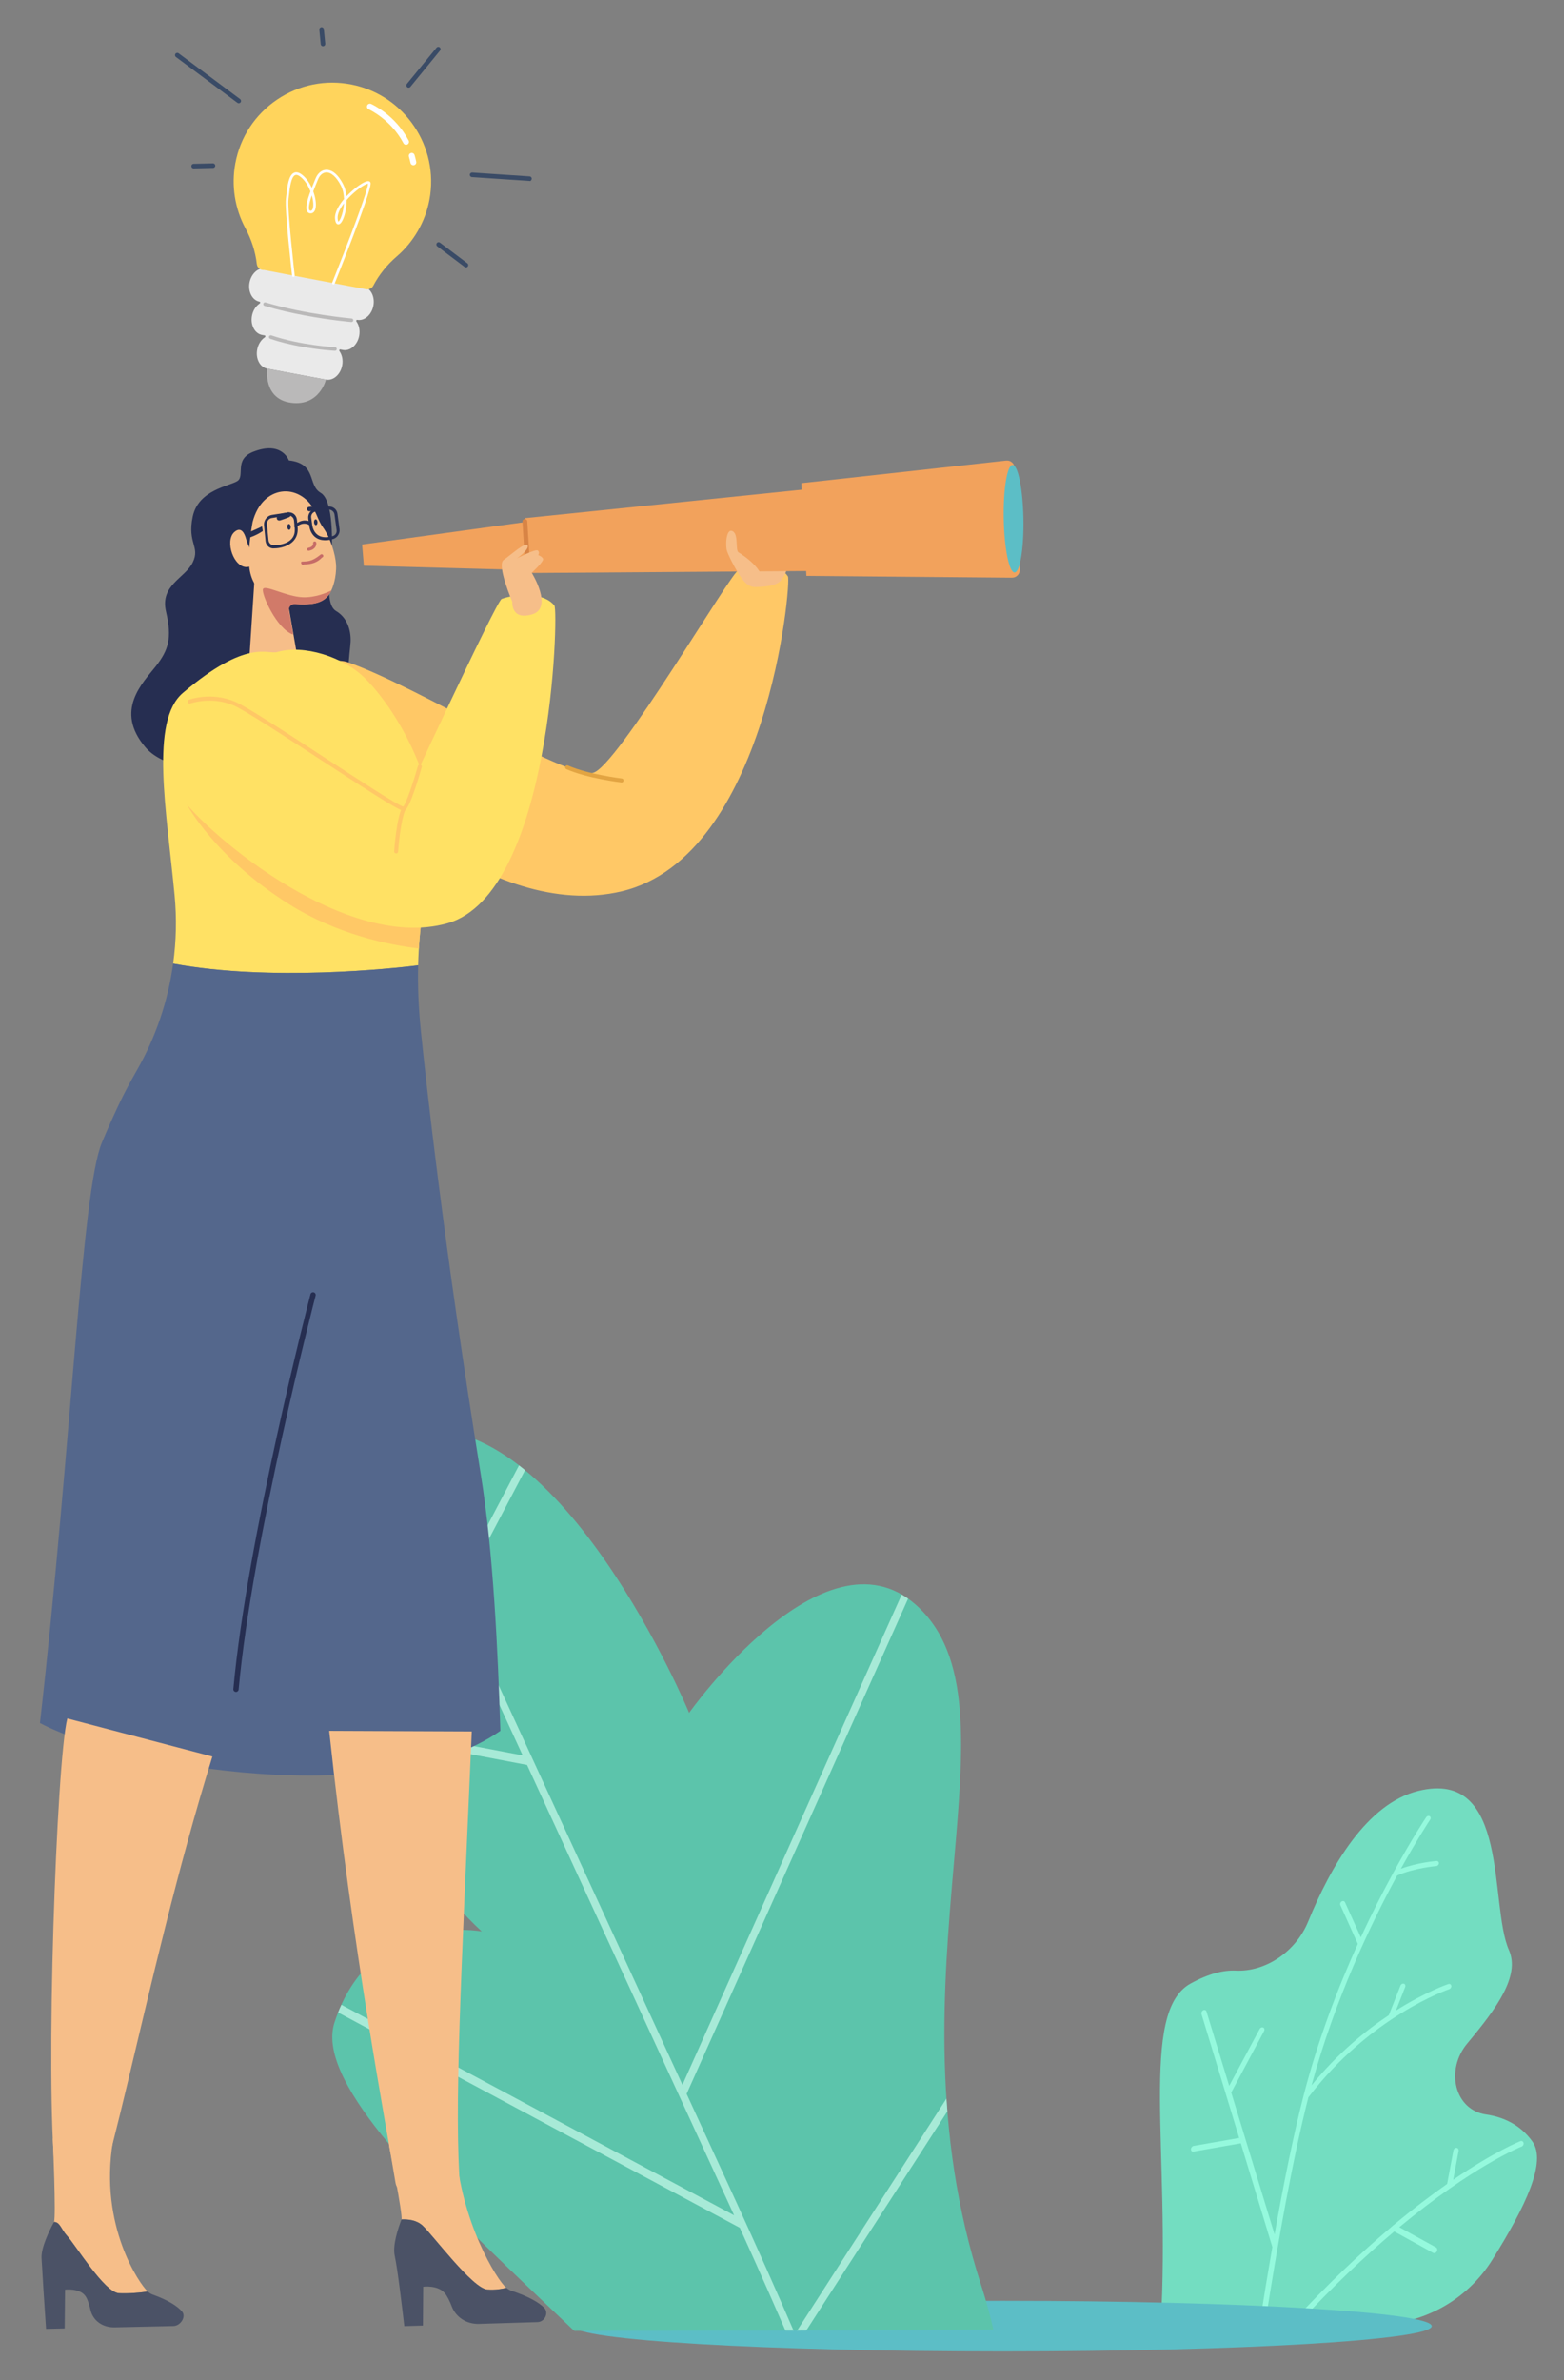 <svg height="2044" viewBox="0 0 1344 2044" width="1344" xmlns="http://www.w3.org/2000/svg" xmlns:xlink="http://www.w3.org/1999/xlink"><rect x="0" y="0" width="1344" height="2044" fill="#808080" stroke="none"/><mask id="a" fill="#fff"><path d="m0 857.761 498.15 1.21s224.97-174.01 194.94-238.98c-30.04-64.97-88.35-141.2-88.35-141.2s147.87-283.84 68.83-369.07c-79.05-85.23-160.05-141.38-267.73-90.17s-335.78 59.61-357.87 173.69c-22.1 114.07-47.97 664.52-47.97 664.52" fill="#fff" fill-rule="evenodd"/></mask><g fill="none" fill-rule="evenodd"><g transform="matrix(-1 0 0 1 1320.806 1142.899)"><path d="m297.858 560.691c-15.85-8.8-28.68-11.7-39.02-11.21-25.55 1.21-51.59-16.21-62.2-42.2-19.21-47.07-50.22-101.23-94.62-112.15-79.12-19.47-60.68 97.85-77.86 136.66-9.83 22.21 10.53 50.06 35.7 80.14 19.33 23.12 10.72 57.17-15.86 61.06-15.11 2.21-29.6 8.77-39.97 23.17-12.51 17.38 5.55 55.42 34.41 101.67 21.57 34.57 59.42 55.59 100.17 55.59h184.7c-8.43-149.31 18.68-268.22-25.45-292.73" fill="#73ddc1"/><path d="m123.308 768.091c-17.06-14.26-32.51-25.93-46.06-35.4l-5.39-28.67c-.26-1.36-1.46-2.4-2.7-2.3-1.23.09-2.02 1.27-1.76 2.63l4.62 24.72c-35.75-24.41-57.28-32.94-57.73-33.12-1.22-.46-2.44.19-2.72 1.47-.29 1.28.47 2.7 1.69 3.17.62.24 41.53 16.52 105.08 69.26l-31.55 17.34c-1.07.59-1.38 2.12-.69 3.42.4.74 1.04 1.24 1.72 1.42.51.14 1.04.1 1.5-.16l33.38-18.37c24.58 20.7 52.59 46.92 83.21 79.92h6.2c-32.32-35.06-61.84-62.71-87.61-84.33-.32-.46-.74-.8-1.19-1" fill="#95f9dd"/><path d="m227.438 786.841 27.1-89.04 40.63 7.11c1.27.23 2.27-.69 2.231-2.04-.041-1.35-1.111-2.64-2.371-2.85l-39.09-6.83 32.42-106.5c.35-1.15-.33-2.56-1.51-3.16-1.2-.59-2.44-.14-2.79 1.01l-19.54 63.94-26.12-48.78c-.65-1.21-2.04-1.81-3.09-1.34-1.06.48-1.39 1.85-.74 3.06l28.2 52.77-37.24 121.86c-7.89-44.29-16.27-85.66-24.82-118.84-12.53-48.62-29.83-93.43-46.71-130.67l15.02-33.37c.47-1.04-.04-2.43-1.15-3.09-1.1-.65-2.38-.34-2.85.7l-13.6 30.12c-9.75-21.12-19.31-39.71-27.68-55.07-.11-.36-.29-.69-.54-.99-16-29.25-27.7-46.73-27.98-47.15-.71-1.05-2.04-1.43-2.98-.85-.94.57-1.14 1.88-.43 2.92.26.4 10.66 15.96 25.2 42.23-14.66-5.4-29.96-6.61-30.68-6.66-1.19-.09-2.08.82-2 2.03s1.11 2.26 2.28 2.36c.19.01 18.46 1.46 33.56 8.03 22.35 41.1 53.32 105.83 73.59 180.25-22.2-27.19-46.05-46.72-66.41-60.27l-10-25.39c-.49-1.23-1.8-1.96-2.91-1.63-1.12.33-1.63 1.6-1.14 2.83l7.94 20.23c-25.68-16.22-44.67-22.63-45.03-22.75-1.19-.38-2.34.27-2.56 1.49-.21 1.21.59 2.52 1.79 2.92.67.22 67.7 22.93 121.05 92.88 13.24 51.75 26.1 123.55 37.27 195.11h4.68c-3.52-22.38-7.2-44.78-11-66.58" fill="#95f9dd"/><path d="m827.908 854.781c0 12-165.08 21.73-368.72 21.73-203.63 0-368.71-9.73-368.71-21.73 0-12.01 165.08-21.74 368.71-21.74 203.64 0 368.72 9.73 368.72 21.74" fill="#5cbec6"/><g transform="translate(411.698)"><path d="m316.92 328.101s109.36-262.7 238.5-242.18c129.15 20.52 66.21 313.49-60.29 429.92 0 0 95.18-18.05 126.56 78.28 31.39 96.33-339.98 344.98-383.23 471.69-43.25 126.71-257.9 18.32-172.35-246.63 85.54-264.95-41.51-498.06 56.25-584.11 79.25-69.77 194.56 93.03 194.56 93.03" fill="#5cc4ab" mask="url(#a)"/><path d="m186.13 973.361c23.57-58.44 52.5-126.67 87.24-203.01l345.2-184.92c-.9-2.29-1.86-4.45-2.84-6.59l-337.46 180.77c1.14-2.5 2.28-4.99 3.44-7.51 52.67-114.66 117.17-254.81 174.47-379.24l143.78-27.4c.94-2.67 1.85-5.35 2.75-8.02l-142.75 27.21c52.79-114.66 99.03-215.02 123.58-268.29-1.82-1.15-3.68-2.24-5.62-3.23-13.8 29.95-34.39 74.64-59.14 128.36l-55.69-105.92c-1.74 1.34-3.47 2.71-5.19 4.12l57.45 109.26c-54.42 118.13-127.67 277.22-192.69 418.62l-188.44-421.1c-1.84 1.08-3.66 2.27-5.47 3.56l190.32 425.32c-14.85 32.3-29.24 63.61-42.84 93.21-18.27 39.78-35.01 77.46-50.29 112.85l-130.15-202.02c-.24 3.64-.51 7.29-.8 10.96l127.8 198.36c-16.85 39.21-31.87 75.49-45.14 108.55-.08.15-.13.3-.18.46-20.56 51.21-36.9 94.62-49.37 129.08 1.91 1.05 3.82 2.01 5.74 2.91 12.32-34.06 28.44-76.91 48.7-127.44l162.89-55.19c3.84-3.87 7.75-7.76 11.69-11.66z" fill="#a7ead7" mask="url(#a)"/></g></g><g transform="matrix(-1 0 0 1 879.5 385)"><g transform="translate(570.655)"><path d="m60.616 10.418s5.808-17.158 30.624-7.435c16.738 6.555 6.911 20.703 13.53 25.102 6.632 4.398 33.578 7.426 38.448 30.542 4.857 23.116-6.632 25.754 0 39.388 6.619 13.634 28.278 19.352 22.965 42.222-5.301 22.871-2.206 32.987 8.838 47.062 11.045 14.073 35.785 37.823 8.838 69.49-26.946 31.667-115.216 17.594-147.083 4.399-31.854-13.195-43.342-24.19-33.185-39.584 10.17-15.394 4.426-45.741 3.982-55.417-.444-9.677 2.752-20.672 12.427-26.389 9.663-5.718 5.161-30.585 4.159-43.982-1.002-13.397-2.194-51.019 9.168-57.616 11.362-6.598 3.005-25.145 27.289-27.783" fill="#262e51"/><path d="m90.167 113 4.819 73.824c.742 12.157-27.604 44.982-47.659 30.598-5.863-4.21.654-21.312 5.284-34.214l11.16-64.216z" fill="#f6be89"/><path d="m91.74 63.226s4.134 21.112 3.091 36.478c-1.521 22.664-17.116 32.5-39.849 34.046-22.155 1.508-29.469-3.649-33.415-19.13-.98-3.84-1.822-9.562-1.495-14.769.54-8.651 4.713-23.01 11.385-32.157 3.041-4.17 5.341-11 7.125-14.322 13.019-24.183 44.838-22.127 53.157 9.854" fill="#f6be89"/><path d="m43.626 88c.643 0 1.211-.416 1.35-1.017.139-.684-.341-1.347-1.085-1.482-4.604-.835-4.15-3.918-4.125-4.048.101-.689-.404-1.332-1.16-1.437-.744-.109-1.438.37-1.551 1.059-.315 1.933.593 5.865 6.307 6.902.088.016.177.023.265.023" fill="#c66c67"/><path d="m59.011 67.375c-.097 1.379.486 2.553 1.307 2.622.832.069 1.577-.993 1.674-2.372.086-1.38-.497-2.553-1.318-2.622-.832-.07-1.566.993-1.663 2.372" fill="#262e51"/><path d="m36.008 63.376c-.086 1.379.497 2.552 1.318 2.621.832.069 1.566-.993 1.663-2.371.097-1.379-.486-2.552-1.307-2.622-.832-.069-1.577.994-1.674 2.373" fill="#262e51"/><path d="m82.852 120.867c1.711 3.678-11.673 34.395-25.939 39.133l3.602-20.566c.536-3.07-1.98-5.784-5.096-5.57-.026.001-.038.003-.064.004-18.417 1.248-26.744-2.016-31.354-11.814 4.215 2.103 13.921 6.241 24.483 5.901 14.138-.453 32.542-10.995 34.369-7.088" fill="#d17a69"/><g fill="#262e51"><path d="m59.123 56.424c.342-.986 1.635-1.766 2.649-1.271.089.045.177.08.279.11.089.028.127.041.152.05-.025-.01-.051-.021 0-.01.418.08.824.143 1.242.212 1.115.181 2.243.37 3.345.635 2.015.483 4.309 1.496 4.207 3.985-.063 1.498-1.546 2.076-2.763 1.799-.165-.037-.317-.074-.482-.11-.659-.15-6.209-2.124-7.388-2.701-1.001-.493-1.647-1.548-1.242-2.698"/><path d="m33.498 51.913c2.651-2.245 6.478-2.118 9.815-1.59 2.677.423 1.966 4.15-.711 3.725-1.254-.199-2.392-.429-3.672-.257-.595.082-1.72.155-2.185.552-.841.708-2.03.931-2.987.232-.802-.592-1.086-1.962-.259-2.663"/><path d="m27.049 52.693c-2.698-.414-5.297 1.531-5.658 4.247l-1.803 13.33c-.174 1.254.149 2.493.908 3.486.734.966 1.803 1.598 3.022 1.784l.236.061c.46.158 11.179 3.76 15.594-5.561.609-1.308 1.045-2.854 1.293-4.729l.771-5.75c.174-1.254-.149-2.491-.908-3.484-.734-.966-1.803-1.599-3.009-1.784zm-.759 26.065c-1.405-.215-2.437-.514-2.786-.626-1.927-.324-3.668-1.384-4.887-2.993-1.268-1.67-1.816-3.693-1.554-5.7l1.803-13.33c.535-3.924 4.153-6.627 8.083-6.025l10.433 1.598c1.977.303 3.755 1.373 4.999 3.012 1.268 1.67 1.816 3.694 1.554 5.7l-.783 5.748c-.286 2.115-.771 3.881-1.492 5.397-3.681 7.769-11.204 7.857-15.37 7.22z"/><path d="m61.611 57.739c-2.655-.418-5.138 1.555-5.409 4.309l-.568 5.876c-.185 1.907-.136 3.536.148 4.979 2.025 10.155 16.598 10.342 16.746 10.345l.185.014c2.668.42 5.138-1.554 5.409-4.306l1.321-13.626c.123-1.284-.235-2.554-1.025-3.58-.766-1.006-1.852-1.665-3.075-1.857zm7.62 27.875c-6.138-.963-14.252-4.315-15.907-12.641-.346-1.727-.42-3.626-.198-5.807l.568-5.877c.395-4.035 3.903-6.818 7.817-6.203l13.733 2.152c1.951.307 3.742 1.396 5.014 3.067 1.297 1.689 1.902 3.743 1.704 5.781l-1.334 13.626c-.383 4.003-3.841 6.773-7.719 6.218-1.074-.009-2.334-.105-3.68-.316z"/><path d="m54.774 67.985c-.263-.042-.538-.169-.776-.386-5.63-5.155-10.697-1.87-10.91-1.728-.538.363-1.339.126-1.789-.529-.45-.656-.388-1.482.15-1.849 2.302-1.566 8.182-3.131 14 2.182.576.531.726 1.394.325 1.926-.238.317-.613.444-1.001.384"/><path d="m106.358 81c-1.309-1.576-14.358-3.559-23.358-9.981l.679-4.019c2.321 1.652 22.395 9.466 24.321 11.783z"/></g><path d="m94.769 84.629c1.153-2.192 1.96-4.528 2.629-6.913 1.253-4.533 4.18-10.974 10.046-5.796 8.533 7.533.496 31.308-11.311 30.03-8.769-.949-4.266-11.799-1.364-17.321" fill="#f6be89"/><path d="m47.643 99.787c-3.185 0-6.287-.503-8.794-1.444-4.334-1.626-6.686-4.508-6.743-4.526-.819-.232-1.293-1.035-1.037-1.796.243-.759 1.101-1.19 1.933-.959.252.072 4.072 3.56 8.24 5.096 2.804 1.033 4.902 1.033 8.027 1.174 1.134.051.947 1.302.499 1.98-.282.443-.793.687-1.318.687-.282 0-.407-.213-.806-.213z" fill="#c66c67"/></g><path d="m579.795 183.996c-60.93 21.657-185.4 99.305-209.71 94.773-20.27-3.778-120.31-175.081-125.19-173.959-4.88 1.123-33.71-8.664-42.48 5.23-3.15 4.992 17.71 240.738 142.93 270.471 112.57 26.73 240.2-96.822 258.34-140.594 18.13-43.772-3.41-63.2-23.89-55.921" fill="#ffc866"/><path d="m730.705 442.566c-2.66-19.358-3.1-39.066-1.24-58.742 6.85-72.448 21.36-149.546-7.13-173.748-55.44-47.105-72.59-32.588-81.14-35.115-22.39-6.603-56.88 3.944-75.64 22.814-25.65 25.789-55.69 78.163-59.89 130.086-.7 8.701.9 21.524 3.94 34.805 5.05 22.064 9.79 48.198 10.58 81.364 22.56 2.76 126.73 14.04 210.52-1.464" fill="#ffe164"/><path d="m791.945 596.25c-.03-.07-.05-.12-.08-.18-4.63-11.08-9.42-21.75-14.3-32.13-5.08-10.79-10.38-20.48-15.69-29.77-16.26-28.42-26.76-59.53-31.17-91.604-83.79 15.504-187.96 4.224-210.52 1.464.41 16.99-.23 35.83-2.4 56.91-4.48 43.61-19.38 181.31-51.53 380.85-10.71 66.51-14.63 151.48-16.73 219.68 97.37 68.31 322.08 32.25 395.63-6.72-27.22-239.06-35.58-456.3-53.21-498.5" fill="#54678c"/><path d="m230.835 119.074s-16.82.585-21.95-5.112-7.33-14.289-6.98-18.997c.35-4.707 31.45-7.61 34.55-2.219 3.12 5.39 3.26 23.009-5.62 26.328" fill="#f6be89"/><path d="m627.595 356.052c-36.04 9.534-86.06 17.782-114.68 22.125 2.95 15.039 5.47 31.936 6.65 51.405 25.6-3.043 70.35-12.002 112.07-38.386 63.19-39.953 87.18-85.158 87.18-85.158s-37.93 35.913-91.22 50.014" fill="#ffc866"/><path d="m19.605 104.208 406.13 2.908 2.73-47.115-404.56-41.571z" fill="#f2a25c"/><path d="m9.855 111.132 176.68-1.553 4.36-79.636-176.01-19.376c-3.77-.409-7.11 2.44-7.3 6.228l-4.37 87.411c-.19 3.788 2.85 6.956 6.64 6.926" fill="#f2a25c"/><path d="m424.095 62.773 144.23 19.863-1.51 18.203-145.18 3.9z" fill="#f2a25c"/><path d="m.045 60.315c-.48 25.505 2.92 46.251 7.59 46.34 4.67.088 8.85-20.516 9.33-46.02.48-25.505-2.91-46.251-7.59-46.34-4.67-.088-8.85 20.516-9.33 46.02" fill="#5cbec6"/><path d="m425.975 105.041c1.09 0 2-.845 2.07-1.945l2.49-40.194c.07-1.143-.8-2.127-1.94-2.198-1.13-.052-2.13.798-2.2 1.942l-2.49 40.194c-.07 1.143.8 2.127 1.94 2.197.05.003.09.004.13.004" fill="#d88445"/><path d="m697.945 210.717c-27.05 8.313-50.05 29.673-76.17 46.682-43.92 28.6-85.14 54.383-85.14 54.383s-83.54-180.605-88.21-182.405c-8.98-3.457-35.07-7.138-45.34 5.687-3.69 4.608 2.18 247.474 91.9 272.857 91.13 25.784 216.79-85.839 231.13-111.785 22.92-41.465-7.39-91.804-28.17-85.419" fill="#ffe164"/><path d="m439.285 131.761s13.58-31.569 7.47-35.818c-6.1-4.248-19.16-16.133-20.68-12.513-1.53 3.621 9.18 11.086 9.18 11.086s-15.84-8.207-17.84-6.765-.43 4.01-.43 4.01-2.95.888-4.15 3.048c-1.19 2.159 9.74 12.092 9.74 12.092s-18.85 30.179-.4 35.723c18.44 5.543 17.11-10.863 17.11-10.863" fill="#f6be89"/><path d="m228.165 118.388s4.61 2.762 10.52-2.707c5.9-5.468 14.42-22.603 16.02-27.275s.93-19.868-4.65-17.263-2.17 16.747-5.29 18.337c-3.11 1.59-29 18.996-16.6 28.908" fill="#f6be89"/><path d="m532.525 311.199c-.38 0-.66-.078-.9-.208-4.46-2.451-12.28-29.164-14.57-37.293-.26-.911.27-1.858 1.18-2.115.92-.252 1.86.274 2.12 1.185 4.26 15.139 10.16 32.299 12.65 34.971 5.39-1.583 38.92-23.449 68.59-42.801 32.47-21.172 66.04-43.065 75.8-47.258 20.27-8.708 38.97-2.035 39.75-1.747.89.326 1.35 1.309 1.02 2.198-.32.889-1.31 1.346-2.19 1.022-.19-.066-18.25-6.474-37.23 1.678-9.49 4.076-42.93 25.887-75.28 46.979-56.01 36.531-67.46 43.389-70.94 43.389" fill="#ffc866"/><path d="m539.075 347.963c-.95 0-1.72-.767-1.72-1.714 0-2.245-2.36-28.815-6.39-35.914-.47-.824-.18-1.87.64-2.338.82-.467 1.87-.179 2.34.644 4.64 8.18 6.84 36.068 6.84 37.608 0 .947-.77 1.714-1.71 1.714" fill="#ffc866"/><path d="m345.345 286.988c-.86 0-1.6-.641-1.7-1.513-.11-.941.56-1.793 1.5-1.904.29-.034 28.96-3.485 46.31-11.17.87-.383 1.88.007 2.27.874.38.865-.01 1.878-.88 2.261-17.82 7.896-46.1 11.299-47.3 11.44-.07.008-.14.012-.2.012" fill="#e2a442"/><path d="m676.695 1068.04c-1.16 0-2.16-.89-2.27-2.08-11.61-127.95-65.6-336.21-66.14-338.3-.32-1.22.41-2.47 1.63-2.79 1.24-.32 2.48.42 2.79 1.64.55 2.09 54.63 210.72 66.27 339.04.12 1.26-.81 2.37-2.07 2.48-.07.01-.14.01-.21.01" fill="#262e51"/><g fill="#f6be89"><path d="m474.085 1101.98 122.52-.51c-20.22 189.6-48.72 337.37-57.05 388.51-2.84 17.48-55.98 11.33-55.64 7.1 5.58-70.48-.54-180.17-9.83-395.1"/><path d="m813.115 1533.67c3.66-.43 15.37-19.26 18.85-50.97 8.9-80.81-1.1-356.32-10.32-391.86l-124.66 32.68c60.07 193.47 94.43 412.68 116.13 410.15"/><path d="m822.065 1534.88c-7.37 7.89-32.04 48.53-44.59 49.53-6.77.54-20.91-.57-24.83-1.55 6.88-6.23 41.79-56.35 29.86-128.55l51.58-2.69s-2.89 68.11-.99 71.64c-5.06-.23-6.48 6.74-11.03 11.62"/></g><path d="m723.135 1600.03c3.87-4.39 11.36-9.5 25.44-14.55 1.39-.5 2.74-1.42 4.07-2.62 3.92.98 18.06 2.09 24.83 1.55 12.55-1 37.22-41.64 44.59-49.53 4.55-4.88 5.97-11.85 11.03-11.62 4.28 7.93 11.16 22.18 10.69 31.04-.68 12.79-2.88 47.13-3.86 60.75l-16-.36-.32-33.31s-12.42-1.55-17.43 5.38c-1.88 2.6-3.3 7.1-4.34 11.71-2.15 9.56-10.5 15.49-20.92 15.26l-50.3-1.12c-6.49-.14-11.33-8.21-7.48-12.58" fill="#4b5266"/><path d="m516.515 1526.22c-8.64 7.8-43.02 54.16-55.77 55.06-6.88.48-12.55-.49-16.34-1.49 7.89-6.15 39.46-57.39 43.37-120.18l57.27-1.69s-11.91 59.65-10.56 63.18c-5.04-.27-12.64.3-17.97 5.12" fill="#f6be89"/><path d="m412.105 1596.65c4.58-4.34 12.89-9.36 27.8-14.29 1.48-.48 2.98-1.38 4.5-2.57 3.79 1 9.46 1.97 16.34 1.49 12.75-.9 47.13-47.26 55.77-55.06 5.33-4.82 12.93-5.39 17.97-5.12 3.05 7.93 7.71 22.17 5.85 30.98-2.69 12.73-6.01 41.57-8.27 60.6l-16-.48-.23-33.32s-12.21-1.65-18.33 5.21c-2.3 2.58-4.43 7.05-6.19 11.63-3.66 9.5-12.97 15.34-23.39 15.03l-50.29-1.52c-6.49-.19-10.08-8.27-5.53-12.58" fill="#4b5266"/></g><g transform="matrix(-1 0 0 1 456.93 23.361)"><path d="m228.564 207.115-83.897 15.598c-6.203 1.154-10.08 8.533-8.618 16.398 1.463 7.867 7.734 13.359 13.936 12.205l.018-.003c.624-.116 1.061.838.651 1.406-2.253 3.125-3.261 7.612-2.395 12.271 1.462 7.866 7.733 13.358 13.936 12.204l2.402-.446c.623-.116 1.06.838.651 1.406-2.254 3.125-3.262 7.612-2.396 12.27 1.463 7.867 7.734 13.358 13.936 12.205l50.525-9.393c6.202-1.153 10.08-8.532 8.617-16.399-.866-4.658-3.419-8.483-6.645-10.589-.587-.383-.522-1.43.102-1.546l2.402-.447c6.202-1.153 10.08-8.532 8.618-16.398-.866-4.658-3.419-8.483-6.645-10.589-.587-.383-.522-1.431.101-1.547l.018-.003c6.203-1.153 10.081-8.532 8.619-16.398-1.463-7.866-7.734-13.358-13.936-12.205" fill="#eaeaea"/><path d="m218.821 62.2c-18.958-12.821-41.785-17.408-64.224-12.903-45.362 9.088-75.275 53.478-66.681 98.954 3.554 18.809 13.486 36.035 27.965 48.504 8.558 7.371 15.381 15.865 20.278 25.248 1.213 2.324 3.774 3.488 6.224 3.032.523-.097 78.209-14.616 87.58-16.514 3.129.273 5.928-1.988 6.285-5.129 1.2-10.538 4.504-20.897 9.817-30.788 9.098-16.934 12.169-36.688 8.648-55.624-4.184-22.502-16.93-41.957-35.892-54.78" fill="#ffd45c"/><path d="m102.176 118.499c-.312.058-.64.058-.971-.011-1.361-.282-2.236-1.614-1.953-2.976.4-1.935.887-3.868 1.444-5.748.396-1.334 1.799-2.093 3.13-1.698 1.333.395 2.094 1.796 1.698 3.129-.518 1.746-.969 3.542-1.342 5.339-.214 1.032-1.031 1.784-2.006 1.965" fill="#fff"/><path d="m108.454 100.94c-.537.1-1.111.026-1.631-.248-1.231-.647-1.704-2.169-1.057-3.4 11.618-22.085 31.447-31.028 32.285-31.398 1.272-.56 2.759.015 3.32 1.287s-.014 2.757-1.284 3.319c-.19.085-19.093 8.66-29.864 29.136-.373.71-1.038 1.168-1.769 1.304" fill="#fff"/><path d="m176.788 302.629s5.535 23.016 29.858 19.917c24.322-3.1 20.667-29.31 20.667-29.31z" fill="#bab9b9"/><path d="m198.894 274.145c-16.35 3.04-29.551 3.75-29.748 3.76-.849.043-1.572-.61-1.615-1.458-.044-.849.611-1.573 1.458-1.615.293-.016 29.595-1.595 54.775-10.182.805-.273 1.679.156 1.953.96s-.155 1.679-.96 1.953c-8.579 2.925-17.622 5.05-25.863 6.582" fill="#bab9b9"/><path d="m194.815 247.563c-21.929 4.077-39.529 5.61-39.793 5.632-.847.072-1.591-.556-1.663-1.402-.072-.848.558-1.594 1.403-1.664.392-.034 39.7-3.46 73.952-13.748.811-.247 1.672.217 1.916 1.031.245.814-.217 1.672-1.03 1.916-11.583 3.479-23.734 6.18-34.785 8.235" fill="#bab9b9"/><path d="m188.997 144.414c-1.379 4.766-1.68 9.209-.762 11.647.599 1.585 1.442 1.572 1.76 1.567.62-.01.861-.25 1.015-.483.499-.758 1.006-3.1-1.209-10.268-.25-.807-.52-1.631-.804-2.463zm-27.655 6.811c.293 5.007 1.458 9.694 2.834 12.798.898 2.026 1.638 2.805 1.949 3.007.145-.21.465-.852.645-2.577.397-3.821-1.89-8.576-5.428-13.228zm9.274 69.666c-.514.096-1.04-.18-1.242-.684-.083-.207-8.394-20.955-16.295-41.841-16.195-42.808-14.993-44.41-14.275-45.367 1.081-1.441 3.333-.559 4.073-.269 4.181 1.639 11.031 6.889 16.31 12.497.357-3.791 1.283-7.244 2.748-10.123 5.734-11.275 11.719-12.747 14.776-12.621 3.877.16 7.184 2.899 9.071 7.514.197.482.407.99.624 1.521.899 2.187 1.775 4.344 2.588 6.433 1.598-3.498 4.078-7.626 7.74-10.746 2.759-2.349 5.225-3.117 7.331-2.283 4.875 1.934 5.951 11.677 6.816 19.505.121 1.097.236 2.132.352 3.04 1.142 8.926-5.054 63.653-5.318 65.978-.071.614-.626 1.055-1.239.986-.614-.07-1.055-.625-.985-1.239.064-.566 6.43-56.781 5.322-65.44-.119-.929-.234-1.973-.356-3.079-.671-6.071-1.794-16.232-5.418-17.67-1.275-.506-2.975.135-5.053 1.905-3.532 3.01-6.251 7.518-8.033 12.094 2.931 7.937 4.61 14.514 2.726 17.375-.63.955-1.616 1.47-2.849 1.489-1.764.028-3.145-1.043-3.888-3.015-1.185-3.142-.766-8.655 1.094-14.387.148-.455.321-.96.52-1.502-1.16-3.096-2.404-6.122-3.419-8.593-.219-.532-.429-1.042-.626-1.525-1.542-3.77-4.127-6.002-7.092-6.125-4.288-.176-8.914 3.978-12.689 11.399-1.738 3.417-2.509 7.445-2.639 11.462 3.806 4.486 8.321 11.172 7.705 17.104-.178 1.714-.603 4.05-2.231 4.549-.657.203-1.677.151-2.833-1.224-2.01-2.392-3.848-7.925-4.572-13.769-.247-1.997-.358-3.956-.337-5.852-2.464-2.819-5.293-5.518-8.151-7.851-5.416-4.423-9.092-6.075-10.199-6.108.005 1.72 1.778 9.584 14.907 44.222 7.767 20.491 15.791 40.523 15.871 40.724.23.573-.048 1.225-.622 1.454-.07.028-.141.049-.213.062z" fill="#fff"/><g fill="#3a4b66"><path d="m57.002 206.215c-.758.219-1.607-.037-2.11-.705-.651-.865-.478-2.094.387-2.745l23.543-17.727c.867-.652 2.095-.478 2.746.387.651.866.478 2.095-.387 2.746l-23.543 17.726c-.197.148-.412.254-.636.318"/><path d="m51.799 128.654c-.134.039-.274.063-.419.073l-50.234 3.367c-2.073-1.601-1.02-3.864.689-3.974l49.208-3.301c.994-.064 1.938.582 2.133 1.559.207 1.042-.43 2.003-1.377 2.276"/><path d="m106.323 51.859c-.731.21-1.55-.017-2.062-.643l-25.498-31.16c-.686-.838-.562-2.073.276-2.759.838-.687 2.073-.562 2.759.276l25.499 31.16c.685.838.562 2.073-.277 2.759-.212.174-.45.296-.697.367"/><path d="m179.926 16.268c-.23.067-.477.091-.73.067-1.078-.104-1.868-1.061-1.764-2.139l1.193-12.422c.103-1.078 1.06-1.868 2.139-1.765 1.078.104 1.868 1.062 1.764 2.14l-1.192 12.422c-.08.825-.659 1.481-1.41 1.697"/><path d="m252.284 65.236c-.763.221-1.615-.039-2.117-.714-.646-.869-.465-2.098.404-2.744l52.859-39.339c.868-.645 2.097-.465 2.743.404s.466 2.098-.404 2.744l-52.859 39.339c-.194.144-.406.247-.626.31"/><path d="m291.058 121.181c-.186.054-.384.081-.589.076l-16.61-.384c-1.083-.025-1.94-.923-1.916-2.006.025-1.082.923-1.941 2.006-1.915l16.612.385c1.082.025 1.939.923 1.914 2.005-.02.878-.615 1.608-1.417 1.839"/></g></g></g></svg>